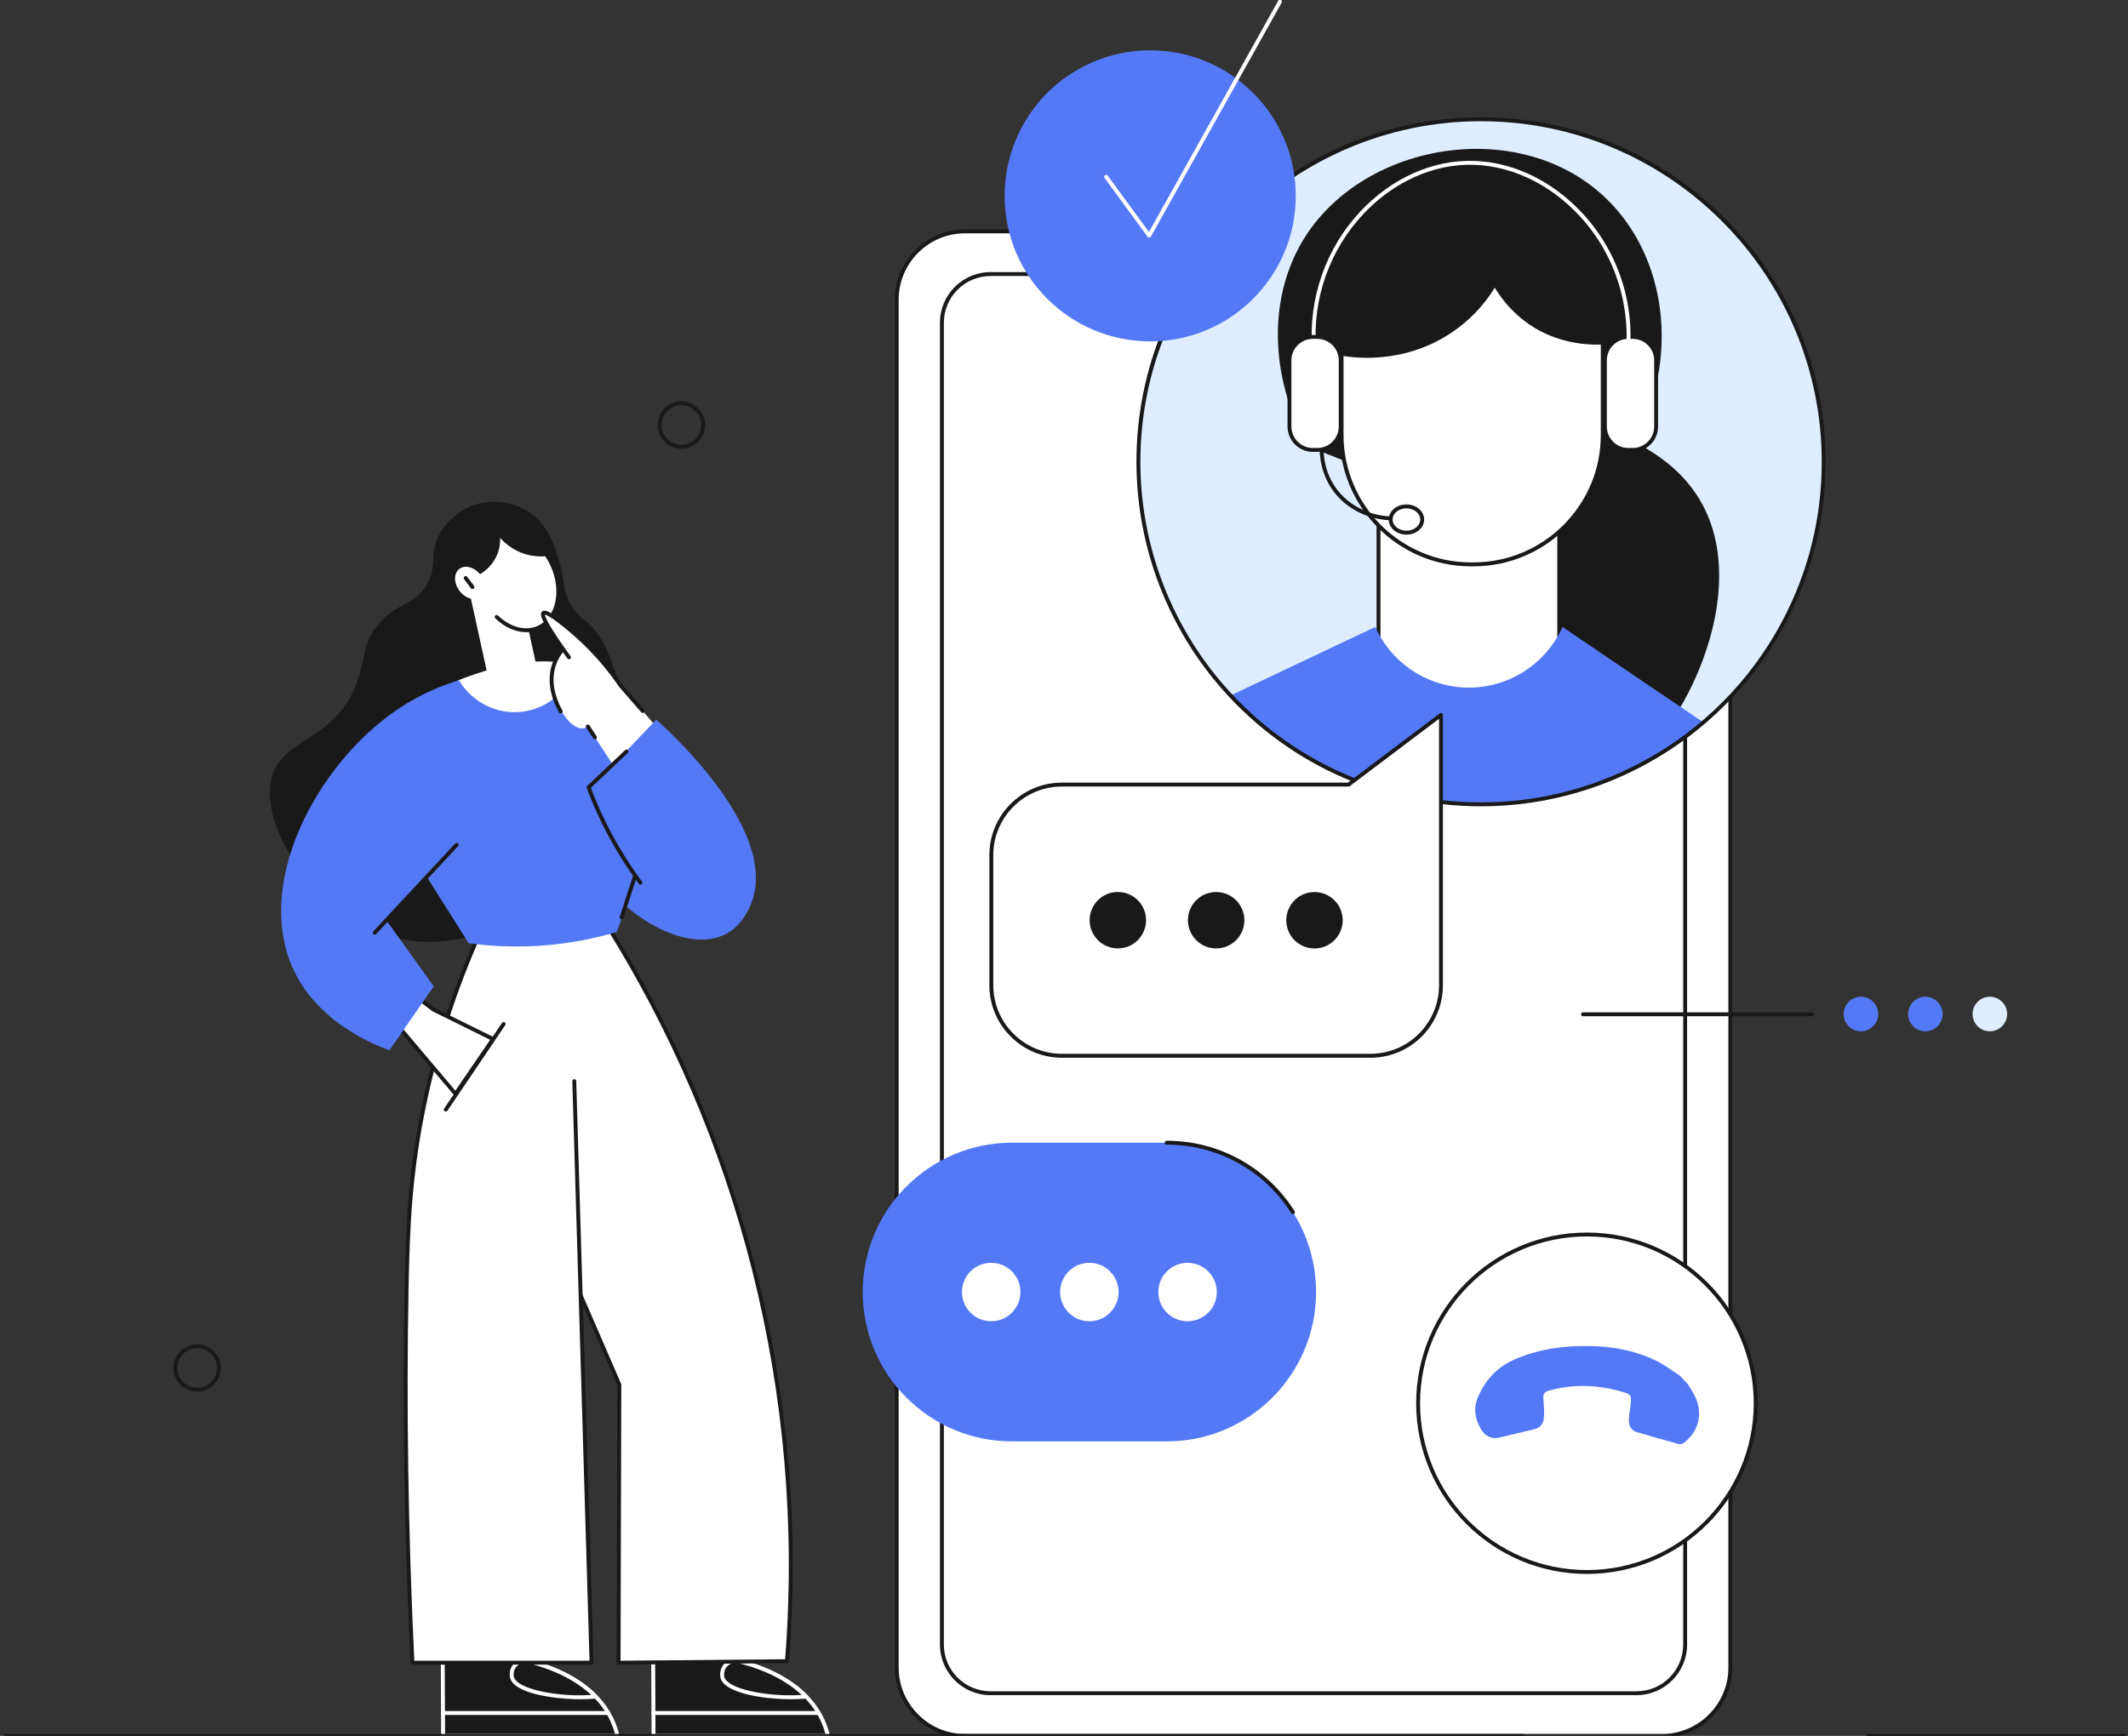 <?xml version="1.0" encoding="UTF-8"?> <svg xmlns="http://www.w3.org/2000/svg" id="Capa_1" version="1.1" viewBox="0 0 814.37 664.48"><rect x="0" y="0" width="814.37" height="664.48" fill="#333333" stroke="none"/><defs><style> .st0 { fill: #fff; } .st1 { fill: #deedff; } .st2 { fill: #191919; } .st3 { fill: #5479f7; } </style></defs><path class="st2" d="M236.31,664.5h-66.73c-.05-9.64-.1-19.27-.14-28.91,10.69.05,21.38.1,32.07.14,4.75,1.1,17.59,4.56,26.5,13.73,2.57,2.64,4.81,5.75,6.43,9.42.74,1.67,1.39,3.54,1.87,5.61h0Z"></path><path class="st0" d="M236.31,665.24h-66.73c-.41,0-.75-.33-.75-.74l-.14-28.91c0-.2.08-.39.22-.53s.33-.21.53-.22l32.07.14c.06,0,.11,0,.17.02,6.43,1.49,18.47,5.29,26.86,13.94,2.82,2.9,5.03,6.14,6.58,9.64.81,1.83,1.45,3.76,1.91,5.74.05.22,0,.46-.14.63-.14.18-.36.28-.59.28h.01ZM170.32,663.75h65.03c-.41-1.57-.95-3.1-1.6-4.56-1.48-3.34-3.59-6.44-6.29-9.2-8.1-8.33-19.76-12.03-26.05-13.5l-31.23-.14.14,27.41h0Z"></path><path class="st2" d="M232.81,655.72h-63.27,63.27Z"></path><path class="st0" d="M232.81,656.47h-63.27c-.41,0-.75-.34-.75-.75s.33-.75.75-.75h63.27c.41,0,.75.33.75.75s-.33.75-.75.75Z"></path><path class="st2" d="M228,649.46c-2.67.2-5.38.28-7.95.22-9.77-.23-23.17-2.7-24.16-7.77-.16-.81-.18-2.57.86-4.03.94-1.32,2.39-1.88,3.49-2.12.42-.01.84-.02,1.25-.03,4.75,1.1,17.59,4.56,26.5,13.73h0Z"></path><path class="st0" d="M221.78,650.45c-.59,0-1.16,0-1.74-.02-8.08-.19-23.67-2.19-24.88-8.37-.23-1.16-.11-3.07.99-4.6,1.09-1.53,2.75-2.16,3.94-2.42.05,0,.09-.02.14-.02l1.26-.03c.06,0,.13,0,.19.02,6.43,1.49,18.47,5.29,26.86,13.94.2.21.27.51.16.79-.1.27-.35.46-.64.48-2.15.16-4.25.24-6.28.24h0ZM200.34,636.51c-.93.21-2.18.7-2.98,1.81-.88,1.23-.88,2.75-.74,3.45.81,4.15,12.56,6.9,23.44,7.16,1.99.05,4.07.01,6.21-.11-8.01-7.52-18.87-10.94-24.86-12.34l-1.09.03h.02Z"></path><path class="st2" d="M316.84,664.5h-66.73c-.05-9.64-.1-19.27-.14-28.91,10.69.05,21.38.1,32.07.14,4.75,1.1,17.59,4.56,26.5,13.73,2.57,2.64,4.81,5.75,6.43,9.42.74,1.67,1.39,3.54,1.87,5.61h0Z"></path><path class="st0" d="M316.84,665.24h-66.73c-.41,0-.75-.33-.75-.74l-.14-28.91c0-.2.08-.39.22-.53s.33-.21.53-.22l32.07.14c.06,0,.11,0,.17.02,6.43,1.49,18.47,5.29,26.87,13.94,2.82,2.9,5.03,6.14,6.58,9.64.81,1.83,1.45,3.76,1.91,5.74.05.22,0,.46-.14.63-.14.18-.36.28-.59.28h0ZM250.86,663.75h65.03c-.41-1.57-.95-3.1-1.6-4.56-1.48-3.34-3.59-6.44-6.29-9.2-8.1-8.33-19.76-12.03-26.05-13.5l-31.23-.14.14,27.41h0Z"></path><path class="st2" d="M313.34,655.72h-63.27,63.27Z"></path><path class="st0" d="M313.34,656.47h-63.27c-.41,0-.75-.34-.75-.75s.33-.75.75-.75h63.27c.41,0,.75.33.75.75s-.33.75-.75.75Z"></path><path class="st2" d="M308.54,649.46c-2.67.2-5.38.28-7.95.22-9.77-.23-23.17-2.7-24.16-7.77-.16-.81-.18-2.57.86-4.03.94-1.32,2.39-1.88,3.49-2.12.42-.01.84-.02,1.25-.03,4.75,1.1,17.59,4.56,26.5,13.73h.01Z"></path><path class="st0" d="M302.31,650.45c-.59,0-1.16,0-1.74-.02-8.08-.19-23.67-2.19-24.88-8.37-.23-1.16-.11-3.07.99-4.6,1.09-1.53,2.75-2.16,3.94-2.42.05,0,.09-.02.14-.02l1.26-.03c.06,0,.13,0,.19.02,6.43,1.49,18.47,5.29,26.87,13.94.2.21.27.51.16.79-.1.27-.35.46-.64.48-2.15.16-4.26.24-6.28.24h-.01ZM280.88,636.51c-.93.21-2.18.7-2.98,1.81-.88,1.23-.88,2.75-.74,3.45.81,4.15,12.56,6.9,23.44,7.16,1.99.05,4.07.01,6.21-.11-8.01-7.52-18.87-10.94-24.86-12.34l-1.09.03h.02Z"></path><path class="st0" d="M231.56,352.86c18.49,29.38,42.11,74.22,56.95,132.88,15.6,61.64,15.48,114.69,12.66,150.14-21.48.19-42.95.38-64.43.58l.29-106.42c-5.27-12.18-10.55-24.35-15.82-36.53l10.35-140.65h0Z"></path><path class="st2" d="M236.74,637.2c-.2,0-.39-.08-.53-.22-.14-.14-.22-.33-.22-.53l.29-106.26-15.76-36.38c-.16-.38,0-.82.39-.98.38-.17.82,0,.98.39l15.82,36.53c.04.09.06.2.06.3l-.29,105.66,62.98-.56c3.93-50.22-.34-100.42-12.69-149.21-11.89-46.98-31.02-91.61-56.86-132.67-.22-.35-.11-.81.23-1.03.35-.22.81-.11,1.03.23,25.92,41.18,45.12,85.96,57.04,133.09,12.44,49.17,16.71,99.77,12.68,150.38-.03.39-.35.69-.74.69l-64.43.58h.02ZM301.17,635.88h0Z"></path><path class="st2" d="M203.38,196.68c-5.53-4.09-13.37-5.81-20.71-3.74-8.44,2.38-12.82,8.82-13.81,10.35-5.19,8.1-1,12.52-5.46,20.42-4.63,8.19-10.9,6.55-18.12,14.67-7.04,7.92-5.01,13.91-9.2,24.16-8.48,20.7-26.43,19.89-31.49,33.22-7.09,18.68,15.48,53.76,44.44,62.56,51.41,15.61,110.75-55.33,102.39-77.37-2.1-5.53-7.93-6.57-13.81-18.7-4.37-9.01-4.51-15.37-11.5-22.72-3.32-3.49-4.28-3.1-6.62-6.33-4.52-6.25-3.08-10.68-5.75-19.27-1.63-5.24-3.89-12.48-10.35-17.26h-.01Z"></path><polygon class="st0" points="186.26 348.69 231.57 348.69 248.1 482.72 202.87 503.29 186.26 348.69"></polygon><path class="st0" d="M174.76,260.68c1.64-.68,4-1.62,6.9-2.59,5.75-1.93,13.77-4.56,23.87-4.89,4.17-.14,10.14.07,17.26,1.73,3.83,6.71,7.67,13.42,11.5,20.13l-51.48,1.15c-2.68-5.18-5.37-10.35-8.05-15.53h0Z"></path><path class="st0" d="M186.12,351.71c-7.6,16.17-17.23,40.07-23.58,70.18-5.66,26.83-6.46,47.85-6.9,69.89-.7,35.19-.71,84.09,2.21,144.67h68.55c-2.21-74.21-4.41-148.41-6.62-222.62l-33.65-62.13h-.01Z"></path><path class="st2" d="M226.39,637.2h-68.55c-.4,0-.73-.31-.75-.71-2.39-49.66-3.13-98.35-2.21-144.72.45-22.51,1.28-43.32,6.92-70.03,5.1-24.15,13.05-47.82,23.64-70.34.18-.37.62-.53,1-.36.37.18.53.62.36.99-10.54,22.42-18.45,45.97-23.53,70.02-5.61,26.58-6.44,47.32-6.89,69.75-.92,46.12-.19,94.53,2.17,143.91h67.06l-6.59-221.85c0-.41.31-.76.73-.77.41-.02.76.31.77.73l6.62,222.62c0,.2-.07.4-.21.54-.14.15-.33.23-.54.23h0Z"></path><polygon class="st0" points="159.08 381.33 165.99 386.51 188.71 397.73 174.33 418.73 149.02 388.81 159.08 381.33"></polygon><path class="st2" d="M174.33,419.47c-.22,0-.43-.1-.57-.26l-25.31-29.91c-.13-.16-.2-.36-.17-.57.02-.2.13-.39.3-.51l10.07-7.48c.27-.2.63-.2.89,0l6.85,5.14,22.66,11.19c.19.1.34.27.39.48.05.21.02.43-.11.61l-14.38,21c-.13.19-.35.31-.58.32h-.04ZM150.1,388.94l24.16,28.56,13.34-19.48-21.95-10.84s-.08-.04-.12-.07l-6.46-4.84-8.98,6.67h0Z"></path><path class="st3" d="M175.62,260.39c4.66,7.78,13.09,12.48,22,12.22,9.75-.28,18.53-6.45,22.29-15.68,13.28,11.94,26.56,23.87,39.84,35.81-7.91,21.33-15.82,42.66-23.73,64-7.86,2.33-18.04,4.58-30.06,5.32-10.28.63-19.3,0-26.6-1.01-5.42-8.58-10.83-17.16-16.25-25.74-5.08,5.66-10.16,11.31-15.24,16.97,6.04,8.44,12.08,16.87,18.12,25.31-5.66,8.15-11.31,16.3-16.97,24.45-24.09-8.98-32.87-23.41-35.66-28.76-17.53-33.57,7.64-80.65,38.68-101.67,8.96-6.07,17.52-9.36,23.58-11.22h0Z"></path><rect class="st0" x="182.81" y="224.03" width="18.99" height="31.93" transform="translate(-46.91 46.73) rotate(-12.36)"></rect><path class="st0" d="M206.09,240.26c-7.39,3.33-16.97-1.96-21.41-11.81-4.44-9.85-2.04-20.53,5.34-23.86.31-.14.63-.27.95-.38,6.27-2.16,13.84,1.49,18.52,8.63.72,1.1,1.37,2.29,1.94,3.55,4.44,9.85,2.04,20.53-5.34,23.86h0Z"></path><path class="st0" d="M204.09,207.02c2.01,1.51,3.86,3.48,5.4,5.83.72,1.1,1.37,2.29,1.94,3.55,4.44,9.85,2.04,20.53-5.34,23.86-5.1,2.3-11.25.49-16.02-4.09l14.02-29.15h0Z"></path><path class="st2" d="M201.38,242c-4,0-8.22-1.83-11.83-5.29-.3-.29-.31-.76-.02-1.06s.76-.31,1.06-.02c4.73,4.53,10.55,6.04,15.2,3.95,7-3.15,9.22-13.41,4.97-22.87-.54-1.21-1.18-2.36-1.89-3.45-1.47-2.25-3.23-4.15-5.22-5.65-.33-.25-.4-.72-.15-1.05s.72-.4,1.05-.15c2.14,1.6,4.01,3.63,5.58,6.02.75,1.15,1.42,2.38,2,3.65,4.6,10.21,2.03,21.36-5.72,24.85-1.58.71-3.28,1.06-5.02,1.06h0Z"></path><path class="st2" d="M209.49,212.85c-1.85.22-3.96.22-6.26-.2-7.68-1.44-11.94-6.73-12.94-8.05,3.23-2.92,7.79-3.81,11.79-2.3,4.34,1.64,7.28,5.83,7.41,10.56h0Z"></path><path class="st2" d="M189.71,199.13c.55,1.13,2.95,6.38.86,12.37-1.95,5.58-7.06,9.65-13.23,10.64l12.37-23.01Z"></path><ellipse class="st0" cx="179.88" cy="223.13" rx="5.05" ry="6.74" transform="translate(-98.23 153.86) rotate(-37.14)"></ellipse><path class="st0" d="M252.27,279.52c-.86-1.15-14.67-16.97-14.67-16.97-2.95-4.34-7.53-10.39-14.09-16.68-5.36-5.14-14.16-12.46-15.53-11.22-.67.61.22,3.49,7.48,13.81-.91,1-2.27,2.74-3.16,5.18-3.9,10.63,4.49,25.35,10.5,25.17.89-.03,1.63-.38,2.16-.72,5.27,8.05,10.55,16.11,15.82,24.16l11.5-22.72h0Z"></path><path class="st0" d="M224.95,278.08c.91,1.4,1.83,2.79,2.74,4.19l-2.74-4.19Z"></path><path class="st2" d="M227.69,283.02c-.24,0-.48-.12-.63-.34l-2.74-4.19c-.23-.35-.13-.81.22-1.04s.81-.13,1.04.22l2.74,4.19c.23.35.13.81-.22,1.04-.13.08-.27.12-.41.12h0Z"></path><path class="st0" d="M215.46,248.45c-1.15,1.33-2.32,3.04-3.16,5.18-3.4,8.66,1.39,17.14,2.3,18.7l.86-23.87h0Z"></path><path class="st2" d="M214.59,273.08c-.26,0-.51-.13-.65-.37-1.4-2.38-5.71-10.82-2.35-19.35.76-1.94,1.87-3.76,3.3-5.39.27-.31.74-.34,1.06-.07.31.27.34.74.07,1.06-1.31,1.51-2.33,3.18-3.03,4.96-3.11,7.9.94,15.81,2.25,18.04.21.36.09.81-.27,1.02-.12.07-.25.1-.38.1Z"></path><path class="st0" d="M245.96,272.16c-3.98-4.59-8.36-9.61-8.36-9.61-2.95-4.34-7.53-10.39-14.09-16.68-4.51-4.32-14.11-12.5-15.53-11.22-.68.61.16,3.68,9.78,16.97l28.21,20.54h0Z"></path><path class="st2" d="M245.96,272.91c-.21,0-.42-.09-.57-.26-3.98-4.59-8.36-9.61-8.36-9.61-.02-.02-.04-.05-.06-.07-4.07-5.99-8.78-11.57-13.99-16.56-5.87-5.63-12.8-10.95-14.45-11.14.03.78,1.1,3.87,9.82,15.92.24.33.17.8-.17,1.04-.34.24-.8.17-1.04-.17-4.32-5.97-7.28-10.45-8.81-13.33-1.38-2.6-1.63-3.95-.87-4.64.73-.66,2.16-.7,7.57,3.47,3.36,2.59,6.94,5.8,8.98,7.76,5.28,5.06,10.04,10.7,14.17,16.76.39.45,4.54,5.21,8.33,9.58.27.31.24.78-.07,1.06-.14.12-.32.18-.49.18h0Z"></path><path class="st3" d="M233.29,341.07c15.66,16.04,33.41,22.36,44.58,16.39,6.57-3.5,9.12-10.32,9.78-12.08,10.62-28.34-34.12-67.8-36.53-69.89-7.96,8.34-15.91,16.68-23.87,25.02,2.01,13.52,4.03,27.04,6.04,40.55h0Z"></path><path class="st0" d="M170.59,424.77l22.15-32.79-22.15,32.79Z"></path><path class="st2" d="M170.59,425.51c-.14,0-.29-.04-.42-.13-.34-.23-.43-.7-.2-1.04l22.15-32.79c.23-.34.7-.43,1.04-.2.34.23.43.7.2,1.04l-22.15,32.79c-.14.21-.38.33-.62.33h0Z"></path><path class="st2" d="M143.41,357.78c-.18,0-.37-.07-.51-.2-.3-.28-.32-.75-.04-1.06l31.35-33.65c.28-.3.75-.32,1.06-.04.3.28.32.75.04,1.06l-31.35,33.65c-.15.16-.35.24-.55.24h0Z"></path><path class="st2" d="M245.08,338.65c-.23,0-.45-.1-.6-.3-3.22-4.35-6.24-8.92-8.96-13.59-4.29-7.35-7.99-15.13-10.98-23.12-.11-.28-.03-.6.19-.81l14.52-13.7c.3-.28.77-.27,1.06.03.28.3.27.77-.03,1.06l-14.16,13.36c2.93,7.75,6.53,15.3,10.7,22.43,2.7,4.62,5.68,9.14,8.87,13.45.25.33.18.8-.16,1.05-.13.1-.29.15-.44.15h0Z"></path><path class="st2" d="M237.89,351.88c-.08,0-.15-.01-.23-.04-.39-.13-.61-.55-.48-.94l5.19-15.99c.13-.39.55-.61.94-.48.39.13.61.55.48.94l-5.19,15.99c-.1.32-.4.52-.71.52h0Z"></path><path class="st0" d="M178.21,221.28l2.59,3.45-2.59-3.45Z"></path><path class="st2" d="M180.8,225.47c-.23,0-.45-.1-.6-.3l-2.59-3.45c-.25-.33-.18-.8.15-1.05.33-.25.8-.18,1.05.15l2.59,3.45c.25.33.18.8-.15,1.05-.13.1-.29.15-.45.15h0Z"></path><rect class="st0" x="343.16" y="88.56" width="319.02" height="575.93" rx="26.17" ry="26.17"></rect><path class="st2" d="M636.02,665.24h-266.69c-14.84,0-26.91-12.07-26.91-26.91V114.73c0-14.84,12.07-26.91,26.91-26.91h266.69c14.84,0,26.91,12.07,26.91,26.91v523.6c0,14.84-12.07,26.91-26.91,26.91h0ZM369.33,89.31c-14.02,0-25.42,11.4-25.42,25.42v523.6c0,14.02,11.4,25.42,25.42,25.42h266.69c14.02,0,25.42-11.4,25.42-25.42V114.73c0-14.02-11.4-25.42-25.42-25.42h-266.69Z"></path><path class="st2" d="M626.27,648.9h-247.2c-10.68,0-19.36-8.69-19.36-19.36V123.52c0-10.68,8.69-19.36,19.36-19.36h247.2c10.68,0,19.36,8.69,19.36,19.36v506.01c0,10.68-8.69,19.36-19.36,19.36h0ZM379.08,105.66c-9.85,0-17.87,8.01-17.87,17.87v506.01c0,9.85,8.01,17.87,17.87,17.87h247.2c9.85,0,17.87-8.01,17.87-17.87V123.52c0-9.85-8.01-17.87-17.87-17.87h-247.2,0Z"></path><rect class="st2" x="463.16" y="123.59" width="71.59" height="1.5"></rect><path class="st1" d="M697.91,176.78c0,19.05-4.06,37.16-11.37,53.5-8.01,17.91-19.93,33.69-34.66,46.27-9.44,8.06-20.03,14.8-31.51,19.95-16.36,7.33-34.49,11.41-53.58,11.41-37.84,0-71.94-16.03-95.87-41.68-1.73-1.85-3.4-3.75-5.02-5.69-18.88-22.72-30.23-51.91-30.23-83.75,0-72.42,58.7-131.13,131.12-131.13s131.13,58.7,131.13,131.13h-.01Z"></path><path class="st2" d="M588.94,205.94c5.49,80.18,18.36,89.72,24.68,90.62,19.25,2.76,60.07-62.63,37.83-103.56-6.64-12.23-17.4-19.48-25.87-23.71,17.41-32.42,12.24-71.02-10.95-93.35-32.61-31.4-91.83-21.91-115.14,14.68-14.46,22.68-13.76,53.67,1.05,80.24,29.47,11.69,58.94,23.39,88.41,35.08h0Z"></path><rect class="st0" x="527.55" y="196.85" width="69.16" height="77.24"></rect><path class="st2" d="M596.71,274.84h-69.16c-.41,0-.75-.33-.75-.75v-77.24c0-.41.34-.75.75-.75h69.16c.41,0,.75.33.75.75v77.24c0,.41-.34.75-.75.75h0ZM528.29,273.35h67.67v-75.75h-67.67v75.75Z"></path><path class="st0" d="M548.93,88.82h28.92c19.61,0,35.52,15.92,35.52,35.52v42.17c0,27.34-22.19,49.53-49.53,49.53h-.9c-27.34,0-49.53-22.19-49.53-49.53v-42.17c0-19.61,15.92-35.52,35.52-35.52h0Z"></path><path class="st2" d="M563.84,216.79h-.9c-27.72,0-50.28-22.55-50.28-50.28v-42.17c0-20,16.27-36.27,36.27-36.27h28.92c20,0,36.27,16.27,36.27,36.27v42.17c0,27.72-22.55,50.28-50.28,50.28h0ZM548.93,89.56c-19.18,0-34.77,15.6-34.77,34.77v42.17c0,26.9,21.88,48.78,48.78,48.78h.9c26.9,0,48.78-21.88,48.78-48.78v-42.17c0-19.17-15.6-34.77-34.77-34.77h-28.92Z"></path><path class="st3" d="M651.88,276.54c-9.44,8.06-20.03,14.8-31.51,19.95-16.36,7.33-34.49,11.41-53.58,11.41-37.84,0-71.94-16.03-95.87-41.68,18.46-8.74,36.91-17.47,55.37-26.21.39.87.81,1.72,1.26,2.54,6.93,12.81,20.45,20.87,35.09,20.68,12.14-.16,23.39-5.97,30.64-15.39,1.27-1.66,2.42-3.42,3.43-5.29.45-.83.87-1.68,1.26-2.55,15.05,10.2,30.11,20.41,45.17,30.61,2.91,1.97,5.82,3.95,8.73,5.92h.01Z"></path><path class="st2" d="M580.3,88.06c-.54,3.59-4.13,25.03-24.23,38.87-19.32,13.3-39.67,9.8-43.42,9.09-13.64-18.59-9.82-44.64,7.57-58.06,18.35-14.16,46.28-9.99,60.08,10.1h0Z"></path><path class="st2" d="M565.16,75.44c-2.68,20.14,5.58,39.51,21.2,49.48,14.83,9.46,30.67,6.87,34.83,6.06-1.01-11.44-2.02-22.89-3.03-34.33l-53.01-21.2h.01Z"></path><rect class="st0" x="614.17" y="128.97" width="19.61" height="43.25" rx="8.96" ry="8.96"></rect><path class="st2" d="M624.83,172.97h-1.7c-5.35,0-9.7-4.35-9.7-9.7v-25.34c0-5.35,4.35-9.7,9.7-9.7h1.7c5.35,0,9.7,4.35,9.7,9.7v25.34c0,5.35-4.35,9.7-9.7,9.7ZM623.13,129.72c-4.53,0-8.21,3.68-8.21,8.21v25.34c0,4.53,3.68,8.21,8.21,8.21h1.7c4.53,0,8.21-3.68,8.21-8.21v-25.34c0-4.53-3.68-8.21-8.21-8.21h-1.7Z"></path><path class="st0" d="M502.53,137.33c-2.52-19.5,3.28-39.18,15.94-54,11.41-13.37,26.94-21.29,42.62-21.74,16.27-.47,32.66,7.02,44.96,20.55,13.57,14.93,19.92,35.04,17.41,55.19l-1.48-.18c2.45-19.71-3.76-39.4-17.03-54-12.01-13.21-27.98-20.53-43.81-20.06-15.25.44-30.39,8.17-41.53,21.22-12.38,14.5-18.06,33.76-15.59,52.84l-1.48.19h0Z"></path><path class="st2" d="M533.39,199.19c-9.06,0-17.64-3.98-22.92-10.92-6.75-8.89-5.56-19.17-5.04-22.11l1.47.26c-.5,2.79-1.62,12.54,4.76,20.95,6.08,8.01,16.85,11.85,27.43,9.78l.29,1.47c-2,.39-4.01.58-5.99.58h0Z"></path><ellipse class="st0" cx="538.23" cy="198.88" rx="6.04" ry="5.03"></ellipse><path class="st2" d="M538.23,204.65c-3.74,0-6.78-2.59-6.78-5.78s3.04-5.78,6.78-5.78,6.78,2.59,6.78,5.78-3.04,5.78-6.78,5.78ZM538.23,194.59c-2.92,0-5.29,1.92-5.29,4.28s2.37,4.28,5.29,4.28,5.29-1.92,5.29-4.28-2.37-4.28-5.29-4.28Z"></path><rect class="st0" x="493.47" y="128.97" width="19.61" height="43.25" rx="8.96" ry="8.96"></rect><path class="st2" d="M504.13,172.97h-1.7c-5.35,0-9.7-4.35-9.7-9.7v-25.34c0-5.35,4.35-9.7,9.7-9.7h1.7c5.35,0,9.7,4.35,9.7,9.7v25.34c0,5.35-4.35,9.7-9.7,9.7ZM502.42,129.72c-4.53,0-8.21,3.68-8.21,8.21v25.34c0,4.53,3.68,8.21,8.21,8.21h1.7c4.53,0,8.21-3.68,8.21-8.21v-25.34c0-4.53-3.68-8.21-8.21-8.21h-1.7Z"></path><path class="st2" d="M566.79,308.65c-39.32,0-76.3-17.36-101.47-47.64-19.61-23.59-30.41-53.5-30.41-84.23,0-35.22,13.72-68.34,38.62-93.25,24.91-24.91,58.02-38.62,93.25-38.62s68.34,13.72,93.25,38.62c24.91,24.91,38.62,58.02,38.62,93.25,0,18.74-3.85,36.84-11.44,53.8-21.22,47.43-68.49,78.07-120.43,78.07h.01ZM566.79,46.4c-71.89,0-130.38,58.49-130.38,130.38,0,30.38,10.68,59.96,30.06,83.28,24.88,29.93,61.44,47.1,100.32,47.1,51.35,0,98.09-30.3,119.07-77.18,7.5-16.77,11.31-34.66,11.31-53.19,0-71.89-58.49-130.38-130.38-130.38h0Z"></path><circle class="st3" cx="440.17" cy="74.97" r="55.71"></circle><path class="st0" d="M439.78,90.95c-.24,0-.46-.11-.6-.31l-16.48-22.53c-.24-.33-.17-.8.16-1.05.33-.24.8-.17,1.05.16l15.79,21.59L489.18.25c.2-.36.66-.49,1.02-.29.36.2.49.66.29,1.02l-50.06,89.59c-.12.22-.35.37-.61.38h-.05,0Z"></path><circle class="st0" cx="607.3" cy="537.15" r="64.6"></circle><path class="st2" d="M607.3,602.49c-36.03,0-65.34-29.31-65.34-65.34s29.31-65.34,65.34-65.34,65.34,29.31,65.34,65.34-29.31,65.34-65.34,65.34h0ZM607.3,473.3c-35.21,0-63.85,28.64-63.85,63.85s28.64,63.85,63.85,63.85,63.85-28.64,63.85-63.85-28.64-63.85-63.85-63.85h0Z"></path><path class="st3" d="M645.99,529.95c.96,1.63,2.07,3.19,2.84,4.91,2.95,6.55,1.15,13.31-4.62,17.57-.46.34-1.28.48-1.83.33-5.36-1.47-10.7-3.01-16.03-4.58-1.84-.54-3.04-2.21-3.01-4.39.02-1.74.36-3.47.56-5.21.1-.92.26-1.84.29-2.76.04-1.33-.56-2.18-1.91-2.61-9.82-3.11-19.69-3.67-29.68-.85-1.32.37-1.99,1.08-1.97,2.35.03,1.75.25,3.49.29,5.24.03,1.18.03,2.39-.2,3.53-.37,1.87-1.55,3.13-3.43,3.58-4.6,1.12-9.21,2.19-13.81,3.3-1.85.45-3.43-.19-4.95-1.12-.5-.53-.99-1.05-1.49-1.58-.13-.27-.24-.56-.39-.82-2.4-4.04-2.8-8.24-.84-12.55,2.72-5.96,6.87-10.64,12.84-13.45,7.9-3.72,16.35-5.25,25-5.55,10.41-.36,20.61.98,30.1,5.55,3.2,1.54,6.06,3.79,9.08,5.72,1.06,1.13,2.12,2.26,3.18,3.38h-.02Z"></path><path class="st0" d="M546.09,393.3c-.26.35-.53.69-.8,1.02-.55.67-1.13,1.31-1.74,1.92-.61.61-1.25,1.19-1.92,1.74s-1.36,1.07-2.08,1.55c-.72.49-1.46.94-2.23,1.35-.77.42-1.55.8-2.36,1.14-1.21.51-2.47.94-3.76,1.27-2.16.56-4.42.85-6.75.85h-118.07c-14.92,0-27.01-12.09-27.01-27.01v-49.79c0-14.92,12.09-27.01,27.01-27.01h109.72l35.36-26.68v103.49c0,6.06-2,11.65-5.37,16.16h0Z"></path><path class="st2" d="M524.45,404.89h-118.07c-15.31,0-27.76-12.45-27.76-27.76v-49.79c0-15.31,12.45-27.76,27.76-27.76h109.47l35.16-26.53c.23-.17.53-.2.78-.07s.41.39.41.67v103.49c0,6.04-1.91,11.78-5.51,16.61h0c-.27.36-.54.71-.82,1.05-.56.68-1.16,1.34-1.79,1.97s-1.29,1.23-1.97,1.79-1.4,1.1-2.14,1.6-1.51.97-2.29,1.39c-.79.43-1.6.82-2.43,1.17-1.25.53-2.55.97-3.87,1.31-2.25.58-4.59.87-6.94.87h.01ZM406.38,301.08c-14.48,0-26.26,11.78-26.26,26.26v49.79c0,14.48,11.78,26.26,26.26,26.26h118.07c2.22,0,4.43-.28,6.56-.83,1.24-.32,2.47-.74,3.66-1.24.78-.33,1.55-.7,2.3-1.11.74-.4,1.47-.84,2.17-1.32.69-.47,1.37-.98,2.02-1.51.64-.53,1.27-1.1,1.87-1.7.59-.59,1.16-1.22,1.69-1.86.27-.32.53-.66.78-.99,3.41-4.56,5.22-10,5.22-15.71v-101.98l-34.16,25.78c-.13.1-.29.15-.45.15h-109.73ZM546.09,393.3h0Z"></path><circle class="st2" cx="427.79" cy="352.24" r="10.8"></circle><circle class="st2" cx="465.41" cy="352.25" r="10.8"></circle><circle class="st2" cx="503.03" cy="352.24" r="10.8" transform="translate(-61.06 594.96) rotate(-58.28)"></circle><path class="st3" d="M446.48,551.75h-59.16c-31.57,0-57.17-25.6-57.17-57.17h0c0-31.57,25.6-57.17,57.17-57.17h59.16c31.57,0,57.17,25.6,57.17,57.17h0c0,31.57-25.6,57.17-57.17,57.17Z"></path><path class="st2" d="M494.8,464.77c-.25,0-.49-.12-.63-.35-10.42-16.45-28.25-26.26-47.69-26.26-.41,0-.75-.34-.75-.75s.33-.75.75-.75c19.96,0,38.26,10.08,48.96,26.96.22.35.12.81-.23,1.03-.12.08-.26.12-.4.12h0Z"></path><circle class="st0" cx="454.47" cy="494.58" r="11.19"></circle><circle class="st0" cx="416.89" cy="494.58" r="11.19"></circle><circle class="st0" cx="379.32" cy="494.58" r="11.19"></circle><path class="st2" d="M813.02,665.24h-98.22c-.41,0-.75-.34-.75-.75s.34-.75.75-.75h98.22c.41,0,.75.34.75.75s-.34.75-.75.75Z"></path><path class="st2" d="M582.66,665.24H2.3c-.41,0-.75-.34-.75-.75s.33-.75.75-.75h580.37c.41,0,.75.34.75.75s-.34.75-.75.75h-.01Z"></path><path class="st2" d="M693.56,389.01h-87.75c-.41,0-.75-.34-.75-.75s.34-.75.75-.75h87.75c.41,0,.75.34.75.75s-.34.75-.75.75Z"></path><circle class="st3" cx="712.16" cy="388.16" r="6.61"></circle><circle class="st3" cx="736.83" cy="388.16" r="6.61"></circle><circle class="st1" cx="761.5" cy="388.16" r="6.61"></circle><path class="st2" d="M260.75,171.75c-5.01,0-9.08-4.07-9.08-9.08s4.07-9.08,9.08-9.08,9.08,4.07,9.08,9.08-4.07,9.08-9.08,9.08ZM260.75,155.09c-4.18,0-7.58,3.4-7.58,7.58s3.4,7.58,7.58,7.58,7.58-3.4,7.58-7.58-3.4-7.58-7.58-7.58Z"></path><path class="st2" d="M75.46,532.72c-5.01,0-9.08-4.07-9.08-9.08s4.07-9.08,9.08-9.08,9.08,4.07,9.08,9.08-4.07,9.08-9.08,9.08ZM75.46,516.06c-4.18,0-7.58,3.4-7.58,7.58s3.4,7.58,7.58,7.58,7.58-3.4,7.58-7.58-3.4-7.58-7.58-7.58Z"></path></svg> 